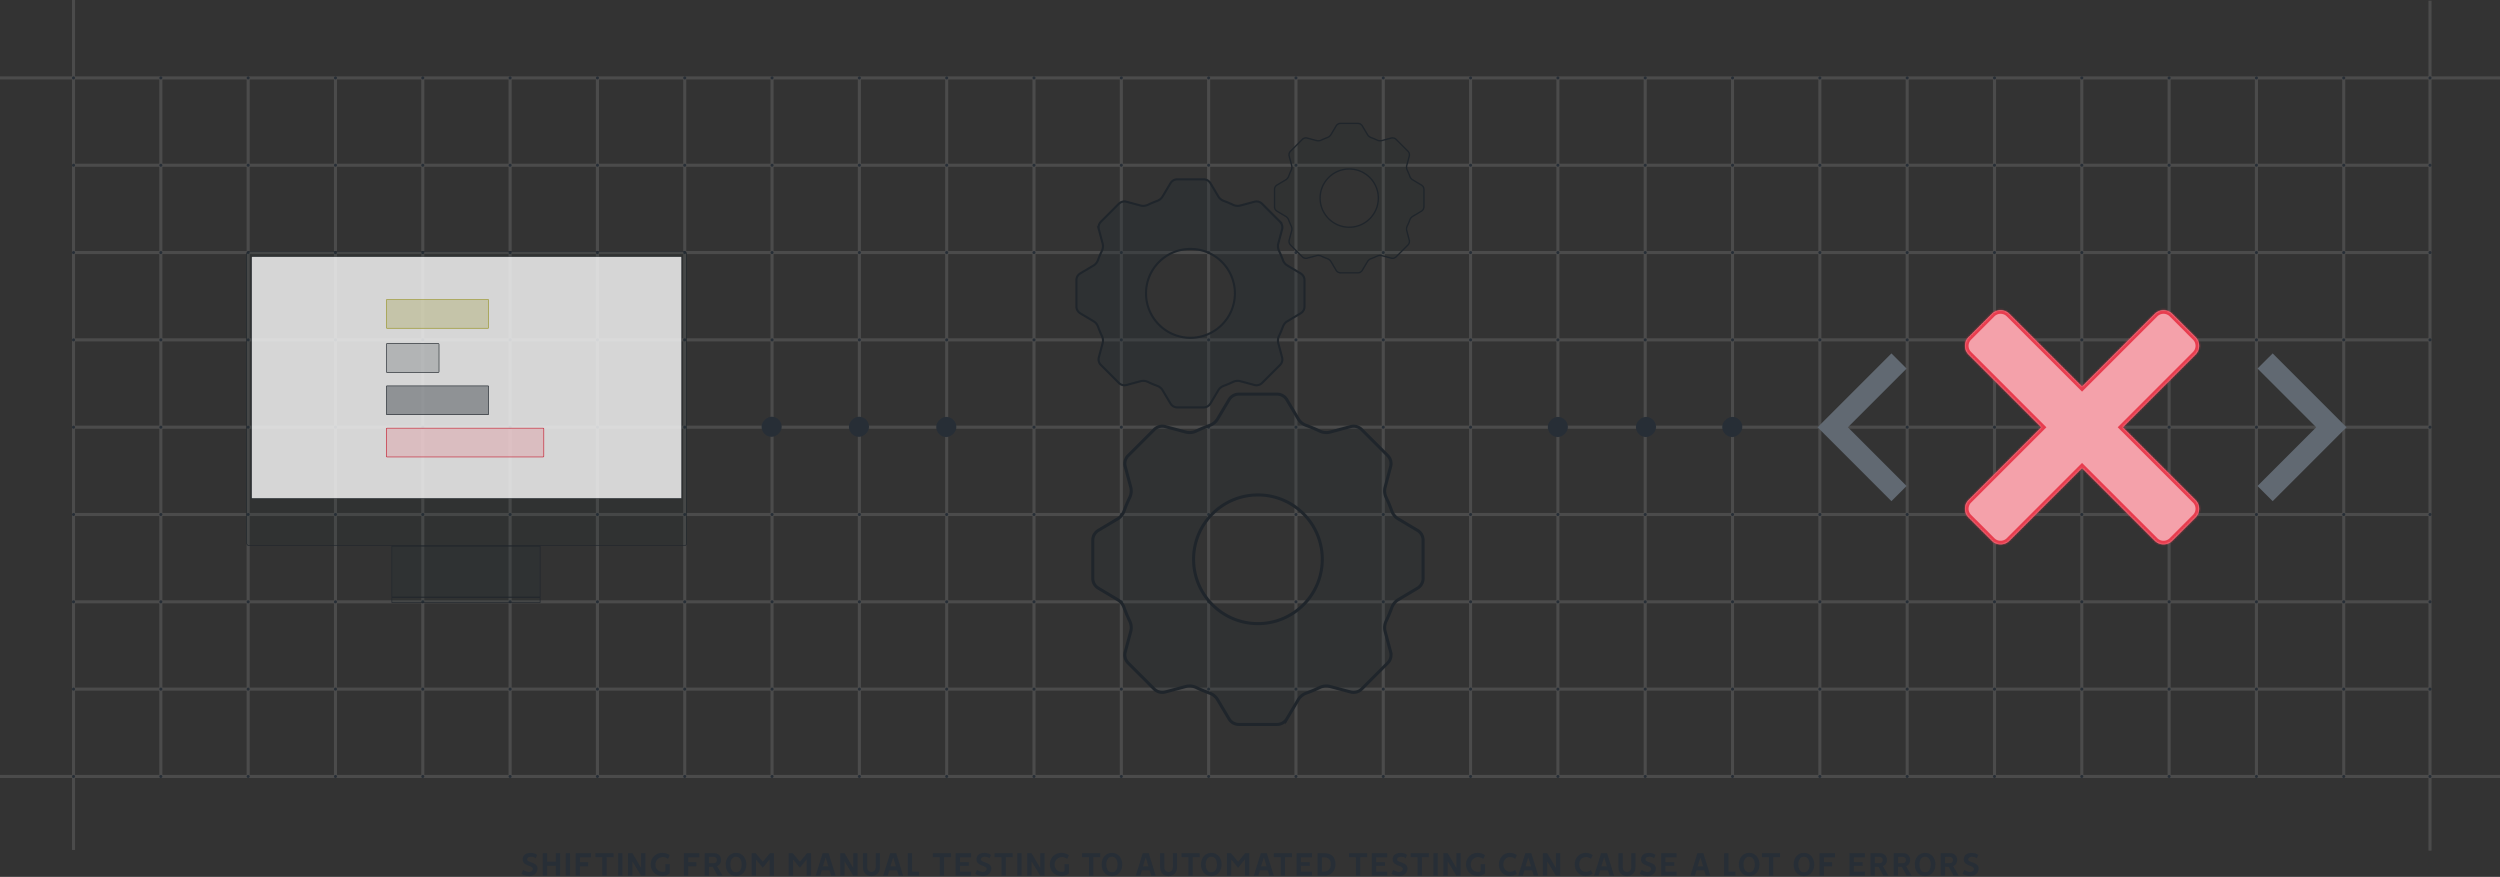 <svg xmlns="http://www.w3.org/2000/svg" width="1360" height="477" fill="none"><rect width="100%" height="100%" fill="#333333" stroke="none"/><path stroke="#969696" stroke-width="1.667" d="M39.167 374.89h1283.33M39.167 232.39h1283.33M39.167 327.391h1283.33m-1283.33-142.5h1283.33M39.167 279.889h1283.33M39.167 137.391h1283.33M39.167 89.89h1283.33M0 422.392h1360M0 42.39h1360M40.001 0v462.389m760-420.832v381.666M420 41.557v381.666m760-381.666v381.666M230.001 41.557v381.666m760-381.666v381.666M610.002 41.557v381.667M135 41.557v381.666M895 41.557v381.666M515.001 41.557v381.667M1275 41.557v381.667M325.002 41.557v381.666M1085 41.557v381.666M705 41.557v381.666M87.5 41.557v381.666M847.501 41.557v381.666M467.499 41.557v381.666M1227.5 41.557v381.667M277.499 41.557v381.666M1037.5 41.557v381.666M657.498 41.557v381.667m-475-381.667v381.666M942.5 41.557v381.666m-380-381.666v381.667M372.501 41.557v381.666M1132.5 41.557v381.666m-380-381.666v381.666M1321.92.381V462.77" opacity=".25"/><rect width="1.667" height="1.667" x="39.167" y="423.225" fill="#272E36" rx=".833" transform="rotate(-90 39.167 423.225)"/><rect width="1.667" height="1.667" x="799.168" y="423.225" fill="#272E36" rx=".833" transform="rotate(-90 799.168 423.225)"/><rect width="1.667" height="1.667" x="419.167" y="423.225" fill="#272E36" rx=".833" transform="rotate(-90 419.167 423.225)"/><rect width="1.667" height="1.667" x="1179.17" y="423.225" fill="#272E36" rx=".833" transform="rotate(-90 1179.17 423.225)"/><rect width="1.667" height="1.667" x="229.167" y="423.225" fill="#272E36" rx=".833" transform="rotate(-90 229.167 423.225)"/><rect width="1.667" height="1.667" x="989.168" y="423.225" fill="#272E36" rx=".833" transform="rotate(-90 989.168 423.225)"/><rect width="1.667" height="1.667" x="609.169" y="423.225" fill="#272E36" rx=".833" transform="rotate(-90 609.169 423.225)"/><rect width="1.667" height="1.667" x="134.166" y="423.225" fill="#272E36" rx=".833" transform="rotate(-90 134.166 423.225)"/><rect width="1.667" height="1.667" x="894.167" y="423.225" fill="#272E36" rx=".833" transform="rotate(-90 894.167 423.225)"/><rect width="1.667" height="1.667" x="514.168" y="423.225" fill="#272E36" rx=".833" transform="rotate(-90 514.168 423.225)"/><rect width="1.667" height="1.667" x="1274.17" y="423.225" fill="#272E36" rx=".833" transform="rotate(-90 1274.17 423.225)"/><rect width="1.667" height="1.667" x="324.169" y="423.225" fill="#272E36" rx=".833" transform="rotate(-90 324.169 423.225)"/><rect width="1.667" height="1.667" x="1084.17" y="423.225" fill="#272E36" rx=".833" transform="rotate(-90 1084.17 423.225)"/><rect width="1.667" height="1.667" x="704.167" y="423.225" fill="#272E36" rx=".833" transform="rotate(-90 704.167 423.225)"/><rect width="1.667" height="1.667" x="86.667" y="423.225" fill="#272E36" rx=".833" transform="rotate(-90 86.667 423.225)"/><rect width="1.667" height="1.667" x="846.667" y="423.225" fill="#272E36" rx=".833" transform="rotate(-90 846.667 423.225)"/><rect width="1.667" height="1.667" x="466.666" y="423.225" fill="#272E36" rx=".833" transform="rotate(-90 466.666 423.225)"/><rect width="1.667" height="1.667" x="1226.67" y="423.225" fill="#272E36" rx=".833" transform="rotate(-90 1226.67 423.225)"/><rect width="1.667" height="1.667" x="276.666" y="423.225" fill="#272E36" rx=".833" transform="rotate(-90 276.666 423.225)"/><rect width="1.667" height="1.667" x="1036.67" y="423.225" fill="#272E36" rx=".833" transform="rotate(-90 1036.67 423.225)"/><rect width="1.667" height="1.667" x="656.665" y="423.225" fill="#272E36" rx=".833" transform="rotate(-90 656.665 423.225)"/><rect width="1.667" height="1.667" x="181.665" y="423.225" fill="#272E36" rx=".833" transform="rotate(-90 181.665 423.225)"/><rect width="1.667" height="1.667" x="941.666" y="423.225" fill="#272E36" rx=".833" transform="rotate(-90 941.666 423.225)"/><rect width="1.667" height="1.667" x="561.667" y="423.225" fill="#272E36" rx=".833" transform="rotate(-90 561.667 423.225)"/><rect width="1.667" height="1.667" x="371.667" y="423.225" fill="#272E36" rx=".833" transform="rotate(-90 371.667 423.225)"/><rect width="1.667" height="1.667" x="1131.67" y="423.225" fill="#272E36" rx=".833" transform="rotate(-90 1131.67 423.225)"/><rect width="1.667" height="1.667" x="751.666" y="423.225" fill="#272E36" rx=".833" transform="rotate(-90 751.666 423.225)"/><rect width="1.667" height="1.667" x="39.167" y="138.224" fill="#272E36" rx=".833" transform="rotate(-90 39.167 138.224)"/><rect width="1.667" height="1.667" x="799.168" y="138.224" fill="#272E36" rx=".833" transform="rotate(-90 799.168 138.224)"/><rect width="1.667" height="1.667" x="419.167" y="138.224" fill="#272E36" rx=".833" transform="rotate(-90 419.167 138.224)"/><rect width="1.667" height="1.667" x="1179.17" y="138.224" fill="#272E36" rx=".833" transform="rotate(-90 1179.17 138.224)"/><rect width="1.667" height="1.667" x="229.167" y="138.224" fill="#272E36" rx=".833" transform="rotate(-90 229.167 138.224)"/><rect width="1.667" height="1.667" x="989.168" y="138.224" fill="#272E36" rx=".833" transform="rotate(-90 989.168 138.224)"/><rect width="1.667" height="1.667" x="609.169" y="138.224" fill="#272E36" rx=".833" transform="rotate(-90 609.169 138.224)"/><rect width="1.667" height="1.667" x="134.166" y="138.224" fill="#272E36" rx=".833" transform="rotate(-90 134.166 138.224)"/><rect width="1.667" height="1.667" x="894.167" y="138.224" fill="#272E36" rx=".833" transform="rotate(-90 894.167 138.224)"/><rect width="1.667" height="1.667" x="514.168" y="138.224" fill="#272E36" rx=".833" transform="rotate(-90 514.168 138.224)"/><rect width="1.667" height="1.667" x="1274.17" y="138.224" fill="#272E36" rx=".833" transform="rotate(-90 1274.17 138.224)"/><rect width="1.667" height="1.667" x="324.169" y="138.224" fill="#272E36" rx=".833" transform="rotate(-90 324.169 138.224)"/><rect width="1.667" height="1.667" x="1084.17" y="138.224" fill="#272E36" rx=".833" transform="rotate(-90 1084.17 138.224)"/><rect width="1.667" height="1.667" x="704.167" y="138.224" fill="#272E36" rx=".833" transform="rotate(-90 704.167 138.224)"/><rect width="1.667" height="1.667" x="86.667" y="138.224" fill="#272E36" rx=".833" transform="rotate(-90 86.667 138.224)"/><rect width="1.667" height="1.667" x="846.667" y="138.224" fill="#272E36" rx=".833" transform="rotate(-90 846.667 138.224)"/><rect width="1.667" height="1.667" x="466.666" y="138.224" fill="#272E36" rx=".833" transform="rotate(-90 466.666 138.224)"/><rect width="1.667" height="1.667" x="1226.67" y="138.224" fill="#272E36" rx=".833" transform="rotate(-90 1226.67 138.224)"/><rect width="1.667" height="1.667" x="276.666" y="138.224" fill="#272E36" rx=".833" transform="rotate(-90 276.666 138.224)"/><rect width="1.667" height="1.667" x="1036.67" y="138.224" fill="#272E36" rx=".833" transform="rotate(-90 1036.67 138.224)"/><rect width="1.667" height="1.667" x="656.665" y="138.224" fill="#272E36" rx=".833" transform="rotate(-90 656.665 138.224)"/><rect width="1.667" height="1.667" x="181.665" y="138.224" fill="#272E36" rx=".833" transform="rotate(-90 181.665 138.224)"/><rect width="1.667" height="1.667" x="941.666" y="138.224" fill="#272E36" rx=".833" transform="rotate(-90 941.666 138.224)"/><rect width="1.667" height="1.667" x="561.667" y="138.224" fill="#272E36" rx=".833" transform="rotate(-90 561.667 138.224)"/><rect width="1.667" height="1.667" x="371.667" y="138.224" fill="#272E36" rx=".833" transform="rotate(-90 371.667 138.224)"/><rect width="1.667" height="1.667" x="1131.67" y="138.224" fill="#272E36" rx=".833" transform="rotate(-90 1131.67 138.224)"/><rect width="1.667" height="1.667" x="751.666" y="138.224" fill="#272E36" rx=".833" transform="rotate(-90 751.666 138.224)"/><rect width="1.667" height="1.667" x="39.167" y="280.722" fill="#272E36" rx=".833" transform="rotate(-90 39.167 280.722)"/><rect width="1.667" height="1.667" x="799.168" y="280.722" fill="#272E36" rx=".833" transform="rotate(-90 799.168 280.722)"/><rect width="1.667" height="1.667" x="419.167" y="280.722" fill="#272E36" rx=".833" transform="rotate(-90 419.167 280.722)"/><rect width="1.667" height="1.667" x="1179.17" y="280.722" fill="#272E36" rx=".833" transform="rotate(-90 1179.17 280.722)"/><rect width="1.667" height="1.667" x="229.167" y="280.722" fill="#272E36" rx=".833" transform="rotate(-90 229.167 280.722)"/><rect width="1.667" height="1.667" x="989.168" y="280.722" fill="#272E36" rx=".833" transform="rotate(-90 989.168 280.722)"/><rect width="1.667" height="1.667" x="609.169" y="280.722" fill="#272E36" rx=".833" transform="rotate(-90 609.169 280.722)"/><rect width="1.667" height="1.667" x="134.166" y="280.722" fill="#272E36" rx=".833" transform="rotate(-90 134.166 280.722)"/><rect width="1.667" height="1.667" x="894.167" y="280.722" fill="#272E36" rx=".833" transform="rotate(-90 894.167 280.722)"/><rect width="1.667" height="1.667" x="514.168" y="280.722" fill="#272E36" rx=".833" transform="rotate(-90 514.168 280.722)"/><rect width="1.667" height="1.667" x="1274.17" y="280.722" fill="#272E36" rx=".833" transform="rotate(-90 1274.17 280.722)"/><rect width="1.667" height="1.667" x="324.169" y="280.722" fill="#272E36" rx=".833" transform="rotate(-90 324.169 280.722)"/><rect width="1.667" height="1.667" x="1084.17" y="280.722" fill="#272E36" rx=".833" transform="rotate(-90 1084.17 280.722)"/><rect width="1.667" height="1.667" x="704.167" y="280.722" fill="#272E36" rx=".833" transform="rotate(-90 704.167 280.722)"/><rect width="1.667" height="1.667" x="86.667" y="280.722" fill="#272E36" rx=".833" transform="rotate(-90 86.667 280.722)"/><rect width="1.667" height="1.667" x="846.667" y="280.722" fill="#272E36" rx=".833" transform="rotate(-90 846.667 280.722)"/><rect width="1.667" height="1.667" x="466.666" y="280.722" fill="#272E36" rx=".833" transform="rotate(-90 466.666 280.722)"/><rect width="1.667" height="1.667" x="1226.67" y="280.722" fill="#272E36" rx=".833" transform="rotate(-90 1226.67 280.722)"/><rect width="1.667" height="1.667" x="276.666" y="280.722" fill="#272E36" rx=".833" transform="rotate(-90 276.666 280.722)"/><rect width="1.667" height="1.667" x="1036.67" y="280.722" fill="#272E36" rx=".833" transform="rotate(-90 1036.67 280.722)"/><rect width="1.667" height="1.667" x="656.665" y="280.722" fill="#272E36" rx=".833" transform="rotate(-90 656.665 280.722)"/><rect width="1.667" height="1.667" x="181.665" y="280.722" fill="#272E36" rx=".833" transform="rotate(-90 181.665 280.722)"/><rect width="1.667" height="1.667" x="941.666" y="280.722" fill="#272E36" rx=".833" transform="rotate(-90 941.666 280.722)"/><rect width="1.667" height="1.667" x="561.667" y="280.722" fill="#272E36" rx=".833" transform="rotate(-90 561.667 280.722)"/><rect width="1.667" height="1.667" x="371.667" y="280.722" fill="#272E36" rx=".833" transform="rotate(-90 371.667 280.722)"/><rect width="1.667" height="1.667" x="1131.67" y="280.722" fill="#272E36" rx=".833" transform="rotate(-90 1131.67 280.722)"/><rect width="1.667" height="1.667" x="751.666" y="280.722" fill="#272E36" rx=".833" transform="rotate(-90 751.666 280.722)"/><rect width="1.667" height="1.667" x="39.167" y="375.723" fill="#272E36" rx=".833" transform="rotate(-90 39.167 375.723)"/><rect width="1.667" height="1.667" x="799.168" y="375.723" fill="#272E36" rx=".833" transform="rotate(-90 799.168 375.723)"/><rect width="1.667" height="1.667" x="419.167" y="375.723" fill="#272E36" rx=".833" transform="rotate(-90 419.167 375.723)"/><rect width="1.667" height="1.667" x="1179.17" y="375.723" fill="#272E36" rx=".833" transform="rotate(-90 1179.17 375.723)"/><rect width="1.667" height="1.667" x="229.167" y="375.723" fill="#272E36" rx=".833" transform="rotate(-90 229.167 375.723)"/><rect width="1.667" height="1.667" x="989.168" y="375.723" fill="#272E36" rx=".833" transform="rotate(-90 989.168 375.723)"/><rect width="1.667" height="1.667" x="609.169" y="375.723" fill="#272E36" rx=".833" transform="rotate(-90 609.169 375.723)"/><rect width="1.667" height="1.667" x="134.166" y="375.723" fill="#272E36" rx=".833" transform="rotate(-90 134.166 375.723)"/><rect width="1.667" height="1.667" x="894.167" y="375.723" fill="#272E36" rx=".833" transform="rotate(-90 894.167 375.723)"/><rect width="1.667" height="1.667" x="514.168" y="375.723" fill="#272E36" rx=".833" transform="rotate(-90 514.168 375.723)"/><rect width="1.667" height="1.667" x="1274.17" y="375.723" fill="#272E36" rx=".833" transform="rotate(-90 1274.17 375.723)"/><rect width="1.667" height="1.667" x="324.169" y="375.723" fill="#272E36" rx=".833" transform="rotate(-90 324.169 375.723)"/><rect width="1.667" height="1.667" x="1084.17" y="375.723" fill="#272E36" rx=".833" transform="rotate(-90 1084.17 375.723)"/><rect width="1.667" height="1.667" x="704.167" y="375.723" fill="#272E36" rx=".833" transform="rotate(-90 704.167 375.723)"/><rect width="1.667" height="1.667" x="86.667" y="375.723" fill="#272E36" rx=".833" transform="rotate(-90 86.667 375.723)"/><rect width="1.667" height="1.667" x="846.667" y="375.723" fill="#272E36" rx=".833" transform="rotate(-90 846.667 375.723)"/><rect width="1.667" height="1.667" x="466.666" y="375.723" fill="#272E36" rx=".833" transform="rotate(-90 466.666 375.723)"/><rect width="1.667" height="1.667" x="1226.67" y="375.723" fill="#272E36" rx=".833" transform="rotate(-90 1226.67 375.723)"/><rect width="1.667" height="1.667" x="276.666" y="375.723" fill="#272E36" rx=".833" transform="rotate(-90 276.666 375.723)"/><rect width="1.667" height="1.667" x="1036.67" y="375.723" fill="#272E36" rx=".833" transform="rotate(-90 1036.67 375.723)"/><rect width="1.667" height="1.667" x="656.665" y="375.723" fill="#272E36" rx=".833" transform="rotate(-90 656.665 375.723)"/><rect width="1.667" height="1.667" x="181.665" y="375.723" fill="#272E36" rx=".833" transform="rotate(-90 181.665 375.723)"/><rect width="1.667" height="1.667" x="941.666" y="375.723" fill="#272E36" rx=".833" transform="rotate(-90 941.666 375.723)"/><rect width="1.667" height="1.667" x="561.667" y="375.723" fill="#272E36" rx=".833" transform="rotate(-90 561.667 375.723)"/><rect width="1.667" height="1.667" x="371.667" y="375.723" fill="#272E36" rx=".833" transform="rotate(-90 371.667 375.723)"/><rect width="1.667" height="1.667" x="1131.67" y="375.723" fill="#272E36" rx=".833" transform="rotate(-90 1131.67 375.723)"/><rect width="1.667" height="1.667" x="751.666" y="375.723" fill="#272E36" rx=".833" transform="rotate(-90 751.666 375.723)"/><rect width="1.667" height="1.667" x="39.167" y="90.723" fill="#272E36" rx=".833" transform="rotate(-90 39.167 90.723)"/><rect width="1.667" height="1.667" x="799.168" y="90.723" fill="#272E36" rx=".833" transform="rotate(-90 799.168 90.723)"/><rect width="1.667" height="1.667" x="419.167" y="90.723" fill="#272E36" rx=".833" transform="rotate(-90 419.167 90.723)"/><rect width="1.667" height="1.667" x="1179.17" y="90.722" fill="#272E36" rx=".833" transform="rotate(-90 1179.17 90.722)"/><rect width="1.667" height="1.667" x="229.167" y="90.723" fill="#272E36" rx=".833" transform="rotate(-90 229.167 90.723)"/><rect width="1.667" height="1.667" x="989.168" y="90.723" fill="#272E36" rx=".833" transform="rotate(-90 989.168 90.723)"/><rect width="1.667" height="1.667" x="609.169" y="90.723" fill="#272E36" rx=".833" transform="rotate(-90 609.169 90.723)"/><rect width="1.667" height="1.667" x="134.166" y="90.723" fill="#272E36" rx=".833" transform="rotate(-90 134.166 90.723)"/><rect width="1.667" height="1.667" x="894.167" y="90.723" fill="#272E36" rx=".833" transform="rotate(-90 894.167 90.723)"/><rect width="1.667" height="1.667" x="514.168" y="90.723" fill="#272E36" rx=".833" transform="rotate(-90 514.168 90.723)"/><rect width="1.667" height="1.667" x="1274.17" y="90.722" fill="#272E36" rx=".833" transform="rotate(-90 1274.17 90.722)"/><rect width="1.667" height="1.667" x="324.169" y="90.723" fill="#272E36" rx=".833" transform="rotate(-90 324.169 90.723)"/><rect width="1.667" height="1.667" x="1084.17" y="90.723" fill="#272E36" rx=".833" transform="rotate(-90 1084.17 90.723)"/><rect width="1.667" height="1.667" x="704.167" y="90.723" fill="#272E36" rx=".833" transform="rotate(-90 704.167 90.723)"/><rect width="1.667" height="1.667" x="86.667" y="90.723" fill="#272E36" rx=".833" transform="rotate(-90 86.667 90.723)"/><rect width="1.667" height="1.667" x="846.667" y="90.723" fill="#272E36" rx=".833" transform="rotate(-90 846.667 90.723)"/><rect width="1.667" height="1.667" x="466.666" y="90.723" fill="#272E36" rx=".833" transform="rotate(-90 466.666 90.723)"/><rect width="1.667" height="1.667" x="1226.67" y="90.722" fill="#272E36" rx=".833" transform="rotate(-90 1226.67 90.722)"/><rect width="1.667" height="1.667" x="276.666" y="90.723" fill="#272E36" rx=".833" transform="rotate(-90 276.666 90.723)"/><rect width="1.667" height="1.667" x="1036.67" y="90.723" fill="#272E36" rx=".833" transform="rotate(-90 1036.67 90.723)"/><rect width="1.667" height="1.667" x="656.665" y="90.723" fill="#272E36" rx=".833" transform="rotate(-90 656.665 90.723)"/><rect width="1.667" height="1.667" x="181.665" y="90.723" fill="#272E36" rx=".833" transform="rotate(-90 181.665 90.723)"/><rect width="1.667" height="1.667" x="941.666" y="90.723" fill="#272E36" rx=".833" transform="rotate(-90 941.666 90.723)"/><rect width="1.667" height="1.667" x="561.667" y="90.723" fill="#272E36" rx=".833" transform="rotate(-90 561.667 90.723)"/><rect width="1.667" height="1.667" x="371.667" y="90.723" fill="#272E36" rx=".833" transform="rotate(-90 371.667 90.723)"/><rect width="1.667" height="1.667" x="1131.67" y="90.722" fill="#272E36" rx=".833" transform="rotate(-90 1131.67 90.722)"/><rect width="1.667" height="1.667" x="751.666" y="90.723" fill="#272E36" rx=".833" transform="rotate(-90 751.666 90.723)"/><rect width="1.667" height="1.667" x="39.167" y="233.223" fill="#272E36" rx=".833" transform="rotate(-90 39.167 233.223)"/><rect width="1.667" height="1.667" x="799.168" y="233.223" fill="#272E36" rx=".833" transform="rotate(-90 799.168 233.223)"/><rect width="1.667" height="1.667" x="419.167" y="233.223" fill="#272E36" rx=".833" transform="rotate(-90 419.167 233.223)"/><rect width="1.667" height="1.667" x="1179.17" y="233.223" fill="#272E36" rx=".833" transform="rotate(-90 1179.17 233.223)"/><rect width="1.667" height="1.667" x="229.167" y="233.223" fill="#272E36" rx=".833" transform="rotate(-90 229.167 233.223)"/><rect width="1.667" height="1.667" x="989.168" y="233.223" fill="#272E36" rx=".833" transform="rotate(-90 989.168 233.223)"/><rect width="1.667" height="1.667" x="609.169" y="233.223" fill="#272E36" rx=".833" transform="rotate(-90 609.169 233.223)"/><rect width="1.667" height="1.667" x="134.166" y="233.223" fill="#272E36" rx=".833" transform="rotate(-90 134.166 233.223)"/><rect width="1.667" height="1.667" x="894.167" y="233.223" fill="#272E36" rx=".833" transform="rotate(-90 894.167 233.223)"/><rect width="1.667" height="1.667" x="514.168" y="233.223" fill="#272E36" rx=".833" transform="rotate(-90 514.168 233.223)"/><rect width="1.667" height="1.667" x="1274.17" y="233.223" fill="#272E36" rx=".833" transform="rotate(-90 1274.17 233.223)"/><rect width="1.667" height="1.667" x="324.169" y="233.223" fill="#272E36" rx=".833" transform="rotate(-90 324.169 233.223)"/><rect width="1.667" height="1.667" x="1084.17" y="233.223" fill="#272E36" rx=".833" transform="rotate(-90 1084.17 233.223)"/><rect width="1.667" height="1.667" x="704.167" y="233.223" fill="#272E36" rx=".833" transform="rotate(-90 704.167 233.223)"/><rect width="1.667" height="1.667" x="86.667" y="233.223" fill="#272E36" rx=".833" transform="rotate(-90 86.667 233.223)"/><rect width="1.667" height="1.667" x="846.667" y="233.223" fill="#272E36" rx=".833" transform="rotate(-90 846.667 233.223)"/><rect width="1.667" height="1.667" x="466.666" y="233.223" fill="#272E36" rx=".833" transform="rotate(-90 466.666 233.223)"/><rect width="1.667" height="1.667" x="1226.67" y="233.223" fill="#272E36" rx=".833" transform="rotate(-90 1226.67 233.223)"/><rect width="1.667" height="1.667" x="276.666" y="233.223" fill="#272E36" rx=".833" transform="rotate(-90 276.666 233.223)"/><rect width="1.667" height="1.667" x="1036.67" y="233.223" fill="#272E36" rx=".833" transform="rotate(-90 1036.67 233.223)"/><rect width="1.667" height="1.667" x="656.665" y="233.223" fill="#272E36" rx=".833" transform="rotate(-90 656.665 233.223)"/><rect width="1.667" height="1.667" x="181.665" y="233.223" fill="#272E36" rx=".833" transform="rotate(-90 181.665 233.223)"/><rect width="1.667" height="1.667" x="941.666" y="233.223" fill="#272E36" rx=".833" transform="rotate(-90 941.666 233.223)"/><rect width="1.667" height="1.667" x="561.667" y="233.223" fill="#272E36" rx=".833" transform="rotate(-90 561.667 233.223)"/><rect width="1.667" height="1.667" x="371.667" y="233.223" fill="#272E36" rx=".833" transform="rotate(-90 371.667 233.223)"/><rect width="1.667" height="1.667" x="1131.67" y="233.223" fill="#272E36" rx=".833" transform="rotate(-90 1131.67 233.223)"/><rect width="1.667" height="1.667" x="751.666" y="233.223" fill="#272E36" rx=".833" transform="rotate(-90 751.666 233.223)"/><rect width="1.667" height="1.667" x="39.167" y="328.224" fill="#272E36" rx=".833" transform="rotate(-90 39.167 328.224)"/><rect width="1.667" height="1.667" x="799.168" y="328.224" fill="#272E36" rx=".833" transform="rotate(-90 799.168 328.224)"/><rect width="1.667" height="1.667" x="419.167" y="328.224" fill="#272E36" rx=".833" transform="rotate(-90 419.167 328.224)"/><rect width="1.667" height="1.667" x="1179.17" y="328.224" fill="#272E36" rx=".833" transform="rotate(-90 1179.17 328.224)"/><rect width="1.667" height="1.667" x="229.167" y="328.224" fill="#272E36" rx=".833" transform="rotate(-90 229.167 328.224)"/><rect width="1.667" height="1.667" x="989.168" y="328.224" fill="#272E36" rx=".833" transform="rotate(-90 989.168 328.224)"/><rect width="1.667" height="1.667" x="609.169" y="328.224" fill="#272E36" rx=".833" transform="rotate(-90 609.169 328.224)"/><rect width="1.667" height="1.667" x="134.166" y="328.224" fill="#272E36" rx=".833" transform="rotate(-90 134.166 328.224)"/><rect width="1.667" height="1.667" x="894.167" y="328.224" fill="#272E36" rx=".833" transform="rotate(-90 894.167 328.224)"/><rect width="1.667" height="1.667" x="514.168" y="328.224" fill="#272E36" rx=".833" transform="rotate(-90 514.168 328.224)"/><rect width="1.667" height="1.667" x="1274.17" y="328.224" fill="#272E36" rx=".833" transform="rotate(-90 1274.17 328.224)"/><rect width="1.667" height="1.667" x="324.169" y="328.224" fill="#272E36" rx=".833" transform="rotate(-90 324.169 328.224)"/><rect width="1.667" height="1.667" x="1084.17" y="328.224" fill="#272E36" rx=".833" transform="rotate(-90 1084.17 328.224)"/><rect width="1.667" height="1.667" x="704.167" y="328.224" fill="#272E36" rx=".833" transform="rotate(-90 704.167 328.224)"/><rect width="1.667" height="1.667" x="86.667" y="328.224" fill="#272E36" rx=".833" transform="rotate(-90 86.667 328.224)"/><rect width="1.667" height="1.667" x="846.667" y="328.224" fill="#272E36" rx=".833" transform="rotate(-90 846.667 328.224)"/><rect width="1.667" height="1.667" x="466.666" y="328.224" fill="#272E36" rx=".833" transform="rotate(-90 466.666 328.224)"/><rect width="1.667" height="1.667" x="1226.67" y="328.224" fill="#272E36" rx=".833" transform="rotate(-90 1226.67 328.224)"/><rect width="1.667" height="1.667" x="276.666" y="328.224" fill="#272E36" rx=".833" transform="rotate(-90 276.666 328.224)"/><rect width="1.667" height="1.667" x="1036.67" y="328.224" fill="#272E36" rx=".833" transform="rotate(-90 1036.67 328.224)"/><rect width="1.667" height="1.667" x="656.665" y="328.224" fill="#272E36" rx=".833" transform="rotate(-90 656.665 328.224)"/><rect width="1.667" height="1.667" x="181.665" y="328.224" fill="#272E36" rx=".833" transform="rotate(-90 181.665 328.224)"/><rect width="1.667" height="1.667" x="941.666" y="328.224" fill="#272E36" rx=".833" transform="rotate(-90 941.666 328.224)"/><rect width="1.667" height="1.667" x="561.667" y="328.224" fill="#272E36" rx=".833" transform="rotate(-90 561.667 328.224)"/><rect width="1.667" height="1.667" x="371.667" y="328.224" fill="#272E36" rx=".833" transform="rotate(-90 371.667 328.224)"/><rect width="1.667" height="1.667" x="1131.67" y="328.224" fill="#272E36" rx=".833" transform="rotate(-90 1131.67 328.224)"/><rect width="1.667" height="1.667" x="751.666" y="328.224" fill="#272E36" rx=".833" transform="rotate(-90 751.666 328.224)"/><rect width="1.667" height="1.667" x="39.167" y="43.223" fill="#272E36" rx=".833" transform="rotate(-90 39.167 43.223)"/><rect width="1.667" height="1.667" x="799.168" y="43.223" fill="#272E36" rx=".833" transform="rotate(-90 799.168 43.223)"/><rect width="1.667" height="1.667" x="419.167" y="43.223" fill="#272E36" rx=".833" transform="rotate(-90 419.167 43.223)"/><rect width="1.667" height="1.667" x="1179.17" y="43.223" fill="#272E36" rx=".833" transform="rotate(-90 1179.17 43.223)"/><rect width="1.667" height="1.667" x="229.167" y="43.223" fill="#272E36" rx=".833" transform="rotate(-90 229.167 43.223)"/><rect width="1.667" height="1.667" x="989.168" y="43.223" fill="#272E36" rx=".833" transform="rotate(-90 989.168 43.223)"/><rect width="1.667" height="1.667" x="609.169" y="43.223" fill="#272E36" rx=".833" transform="rotate(-90 609.169 43.223)"/><rect width="1.667" height="1.667" x="134.166" y="43.223" fill="#272E36" rx=".833" transform="rotate(-90 134.166 43.223)"/><rect width="1.667" height="1.667" x="894.167" y="43.223" fill="#272E36" rx=".833" transform="rotate(-90 894.167 43.223)"/><rect width="1.667" height="1.667" x="514.168" y="43.223" fill="#272E36" rx=".833" transform="rotate(-90 514.168 43.223)"/><rect width="1.667" height="1.667" x="1274.17" y="43.223" fill="#272E36" rx=".833" transform="rotate(-90 1274.17 43.223)"/><rect width="1.667" height="1.667" x="324.169" y="43.223" fill="#272E36" rx=".833" transform="rotate(-90 324.169 43.223)"/><rect width="1.667" height="1.667" x="1084.17" y="43.223" fill="#272E36" rx=".833" transform="rotate(-90 1084.17 43.223)"/><rect width="1.667" height="1.667" x="704.167" y="43.223" fill="#272E36" rx=".833" transform="rotate(-90 704.167 43.223)"/><rect width="1.667" height="1.667" x="86.667" y="43.223" fill="#272E36" rx=".833" transform="rotate(-90 86.667 43.223)"/><rect width="1.667" height="1.667" x="846.667" y="43.223" fill="#272E36" rx=".833" transform="rotate(-90 846.667 43.223)"/><rect width="1.667" height="1.667" x="466.666" y="43.223" fill="#272E36" rx=".833" transform="rotate(-90 466.666 43.223)"/><rect width="1.667" height="1.667" x="1226.67" y="43.223" fill="#272E36" rx=".833" transform="rotate(-90 1226.67 43.223)"/><rect width="1.667" height="1.667" x="276.666" y="43.223" fill="#272E36" rx=".833" transform="rotate(-90 276.666 43.223)"/><rect width="1.667" height="1.667" x="1036.67" y="43.223" fill="#272E36" rx=".833" transform="rotate(-90 1036.67 43.223)"/><rect width="1.667" height="1.667" x="656.665" y="43.223" fill="#272E36" rx=".833" transform="rotate(-90 656.665 43.223)"/><rect width="1.667" height="1.667" x="181.665" y="43.223" fill="#272E36" rx=".833" transform="rotate(-90 181.665 43.223)"/><rect width="1.667" height="1.667" x="941.666" y="43.223" fill="#272E36" rx=".833" transform="rotate(-90 941.666 43.223)"/><rect width="1.667" height="1.667" x="561.667" y="43.223" fill="#272E36" rx=".833" transform="rotate(-90 561.667 43.223)"/><rect width="1.667" height="1.667" x="371.667" y="43.223" fill="#272E36" rx=".833" transform="rotate(-90 371.667 43.223)"/><rect width="1.667" height="1.667" x="1131.67" y="43.223" fill="#272E36" rx=".833" transform="rotate(-90 1131.67 43.223)"/><rect width="1.667" height="1.667" x="751.666" y="43.223" fill="#272E36" rx=".833" transform="rotate(-90 751.666 43.223)"/><rect width="1.667" height="1.667" x="39.167" y="185.724" fill="#272E36" rx=".833" transform="rotate(-90 39.167 185.724)"/><rect width="1.667" height="1.667" x="799.168" y="185.724" fill="#272E36" rx=".833" transform="rotate(-90 799.168 185.724)"/><rect width="1.667" height="1.667" x="419.167" y="185.724" fill="#272E36" rx=".833" transform="rotate(-90 419.167 185.724)"/><rect width="1.667" height="1.667" x="1179.17" y="185.724" fill="#272E36" rx=".833" transform="rotate(-90 1179.17 185.724)"/><rect width="1.667" height="1.667" x="229.167" y="185.724" fill="#272E36" rx=".833" transform="rotate(-90 229.167 185.724)"/><rect width="1.667" height="1.667" x="989.168" y="185.724" fill="#272E36" rx=".833" transform="rotate(-90 989.168 185.724)"/><rect width="1.667" height="1.667" x="609.169" y="185.724" fill="#272E36" rx=".833" transform="rotate(-90 609.169 185.724)"/><rect width="1.667" height="1.667" x="134.166" y="185.724" fill="#272E36" rx=".833" transform="rotate(-90 134.166 185.724)"/><rect width="1.667" height="1.667" x="894.167" y="185.724" fill="#272E36" rx=".833" transform="rotate(-90 894.167 185.724)"/><rect width="1.667" height="1.667" x="514.168" y="185.724" fill="#272E36" rx=".833" transform="rotate(-90 514.168 185.724)"/><rect width="1.667" height="1.667" x="1274.17" y="185.724" fill="#272E36" rx=".833" transform="rotate(-90 1274.17 185.724)"/><rect width="1.667" height="1.667" x="1321.09" y="423.224" fill="#272E36" rx=".833" transform="rotate(-90 1321.09 423.224)"/><rect width="1.667" height="1.667" x="1321.09" y="138.224" fill="#272E36" rx=".833" transform="rotate(-90 1321.09 138.224)"/><rect width="1.667" height="1.667" x="1321.09" y="280.721" fill="#272E36" rx=".833" transform="rotate(-90 1321.09 280.721)"/><rect width="1.667" height="1.667" x="1321.09" y="375.723" fill="#272E36" rx=".833" transform="rotate(-90 1321.09 375.723)"/><rect width="1.667" height="1.667" x="1321.09" y="90.724" fill="#272E36" rx=".833" transform="rotate(-90 1321.09 90.724)"/><rect width="1.667" height="1.667" x="1321.09" y="233.223" fill="#272E36" rx=".833" transform="rotate(-90 1321.09 233.223)"/><rect width="1.667" height="1.667" x="1321.09" y="328.225" fill="#272E36" rx=".833" transform="rotate(-90 1321.09 328.225)"/><rect width="1.667" height="1.667" x="1321.09" y="43.222" fill="#272E36" rx=".833" transform="rotate(-90 1321.09 43.222)"/><rect width="1.667" height="1.667" x="1321.09" y="185.722" fill="#272E36" rx=".833" transform="rotate(-90 1321.09 185.722)"/><rect width="1.667" height="1.667" x="324.169" y="185.724" fill="#272E36" rx=".833" transform="rotate(-90 324.169 185.724)"/><rect width="1.667" height="1.667" x="1084.17" y="185.724" fill="#272E36" rx=".833" transform="rotate(-90 1084.17 185.724)"/><rect width="1.667" height="1.667" x="704.167" y="185.724" fill="#272E36" rx=".833" transform="rotate(-90 704.167 185.724)"/><rect width="1.667" height="1.667" x="86.667" y="185.724" fill="#272E36" rx=".833" transform="rotate(-90 86.667 185.724)"/><rect width="1.667" height="1.667" x="846.667" y="185.724" fill="#272E36" rx=".833" transform="rotate(-90 846.667 185.724)"/><rect width="1.667" height="1.667" x="466.666" y="185.724" fill="#272E36" rx=".833" transform="rotate(-90 466.666 185.724)"/><rect width="1.667" height="1.667" x="1226.67" y="185.724" fill="#272E36" rx=".833" transform="rotate(-90 1226.67 185.724)"/><rect width="1.667" height="1.667" x="276.666" y="185.724" fill="#272E36" rx=".833" transform="rotate(-90 276.666 185.724)"/><rect width="1.667" height="1.667" x="1036.67" y="185.724" fill="#272E36" rx=".833" transform="rotate(-90 1036.67 185.724)"/><rect width="1.667" height="1.667" x="656.665" y="185.724" fill="#272E36" rx=".833" transform="rotate(-90 656.665 185.724)"/><rect width="1.667" height="1.667" x="181.665" y="185.724" fill="#272E36" rx=".833" transform="rotate(-90 181.665 185.724)"/><rect width="1.667" height="1.667" x="941.666" y="185.724" fill="#272E36" rx=".833" transform="rotate(-90 941.666 185.724)"/><rect width="1.667" height="1.667" x="561.667" y="185.724" fill="#272E36" rx=".833" transform="rotate(-90 561.667 185.724)"/><rect width="1.667" height="1.667" x="371.667" y="185.724" fill="#272E36" rx=".833" transform="rotate(-90 371.667 185.724)"/><rect width="1.667" height="1.667" x="1131.67" y="185.724" fill="#272E36" rx=".833" transform="rotate(-90 1131.67 185.724)"/><rect width="1.667" height="1.667" x="751.666" y="185.724" fill="#272E36" rx=".833" transform="rotate(-90 751.666 185.724)"/><path fill="#272F35" fill-opacity=".35" stroke="#1F252B" stroke-width="1.151" d="M697.894 141.442c.443 1.228 1.278 2.297 2.417 2.976l7.245 4.318a4.292 4.292 0 0 1 2.096 3.688v14.335a4.294 4.294 0 0 1-2.096 3.689l-7.245 4.317c-1.139.68-1.974 1.748-2.417 2.976a53.161 53.161 0 0 1-2.102 5.005c-.587 1.218-.757 2.614-.401 3.94l2.069 7.721a4.294 4.294 0 0 1-1.112 4.148l-9.772 9.773a4.296 4.296 0 0 1-4.148 1.111l-7.722-2.069c-1.326-.355-2.722-.186-3.94.401a53.229 53.229 0 0 1-5.003 2.101c-1.228.443-2.297 1.278-2.976 2.417l-4.317 7.245a4.294 4.294 0 0 1-3.689 2.096h-14.335a4.292 4.292 0 0 1-3.688-2.096l-4.318-7.245c-.679-1.139-1.748-1.974-2.976-2.417a53.161 53.161 0 0 1-5.005-2.102c-1.218-.587-2.614-.756-3.94-.401l-7.721 2.069a4.294 4.294 0 0 1-4.148-1.112l-9.772-9.772a4.294 4.294 0 0 1-1.112-4.148l2.069-7.722c.356-1.326.186-2.722-.401-3.94a53.383 53.383 0 0 1-2.101-5.003c-.443-1.228-1.278-2.296-2.417-2.976l-7.245-4.317a4.294 4.294 0 0 1-2.096-3.689v-14.335c0-1.513.796-2.914 2.096-3.688l7.245-4.318c1.139-.679 1.974-1.748 2.417-2.976.618-1.71 1.32-3.38 2.102-5.004.587-1.218.757-2.614.401-3.941l-2.069-7.72a4.292 4.292 0 0 1 1.112-4.147l9.773-9.773a4.292 4.292 0 0 1 4.147-1.112l7.72 2.069c1.327.355 2.723.186 3.941-.401a53.254 53.254 0 0 1 5.004-2.102c1.228-.443 2.297-1.278 2.976-2.417l4.318-7.245a4.292 4.292 0 0 1 3.688-2.096h14.335c1.513 0 2.914.797 3.689 2.096l4.317 7.245c.679 1.139 1.748 1.974 2.976 2.417 1.711.618 3.38 1.32 5.005 2.102 1.218.587 2.614.757 3.94.401l7.72-2.068a4.292 4.292 0 0 1 4.148 1.111l9.772 9.773a4.292 4.292 0 0 1 1.112 4.147l-2.069 7.72c-.355 1.327-.185 2.723.401 3.941a53.254 53.254 0 0 1 2.102 5.004Zm-74.449 18.15c0 13.348 10.821 24.168 24.169 24.168s24.168-10.82 24.168-24.168c0-13.348-10.82-24.169-24.168-24.169-13.348 0-24.169 10.821-24.169 24.169Z"/><path fill="#272F35" fill-opacity=".2" stroke="#1F252B" stroke-width="1.667" d="M757.138 277.964c.642 1.779 1.851 3.327 3.501 4.31l10.493 6.253a6.22 6.22 0 0 1 3.035 5.342v20.762a6.22 6.22 0 0 1-3.035 5.342l-10.493 6.253c-1.65.983-2.859 2.531-3.501 4.31a76.962 76.962 0 0 1-3.044 7.248c-.85 1.764-1.096 3.786-.581 5.707l2.996 11.182a6.217 6.217 0 0 1-1.609 6.006l-14.154 14.154a6.22 6.22 0 0 1-6.007 1.61l-11.183-2.997c-1.921-.515-3.942-.269-5.706.581a77.03 77.03 0 0 1-7.246 3.043c-1.779.642-3.326 1.851-4.31 3.501l-6.253 10.493a6.218 6.218 0 0 1-5.342 3.034h-20.761a6.217 6.217 0 0 1-5.342-3.034l-6.254-10.493c-.983-1.65-2.531-2.859-4.31-3.501a77.08 77.08 0 0 1-7.248-3.045c-1.764-.849-3.785-1.095-5.706-.58l-11.182 2.996a6.22 6.22 0 0 1-6.007-1.61l-14.154-14.153a6.219 6.219 0 0 1-1.609-6.007l2.996-11.183c.515-1.921.269-3.943-.58-5.707a76.9 76.9 0 0 1-3.043-7.245c-.642-1.779-1.851-3.327-3.501-4.31l-10.493-6.253a6.22 6.22 0 0 1-3.035-5.342v-20.762a6.22 6.22 0 0 1 3.035-5.342l10.493-6.253c1.65-.983 2.858-2.531 3.501-4.31a76.68 76.68 0 0 1 3.044-7.247c.849-1.764 1.095-3.786.58-5.707l-2.996-11.181a6.22 6.22 0 0 1 1.61-6.007l14.154-14.154a6.22 6.22 0 0 1 6.006-1.609l11.181 2.996c1.921.515 3.943.269 5.707-.581a77.321 77.321 0 0 1 7.247-3.044c1.779-.642 3.327-1.851 4.31-3.501l6.254-10.492a6.218 6.218 0 0 1 5.342-3.035h20.761a6.22 6.22 0 0 1 5.342 3.035l6.253 10.492c.984 1.65 2.531 2.859 4.31 3.501a77.34 77.34 0 0 1 7.248 3.044c1.764.85 3.786 1.096 5.706.581l11.181-2.996a6.22 6.22 0 0 1 6.007 1.61l14.154 14.153a6.219 6.219 0 0 1 1.609 6.007l-2.996 11.181c-.514 1.921-.268 3.943.581 5.707a76.68 76.68 0 0 1 3.044 7.247ZM649.315 304.25c0 19.332 15.672 35.003 35.003 35.003 19.332 0 35.003-15.671 35.003-35.003s-15.671-35.003-35.003-35.003c-19.331 0-35.003 15.671-35.003 35.003Z"/><path fill="#272F35" fill-opacity=".15" stroke="#1F252B" stroke-width=".754" d="M766.919 95.882a3.735 3.735 0 0 0 1.584 1.95l4.747 2.828a2.816 2.816 0 0 1 1.373 2.417v9.392c0 .991-.522 1.909-1.373 2.416l-4.747 2.829a3.735 3.735 0 0 0-1.584 1.95 34.42 34.42 0 0 1-1.377 3.279 3.729 3.729 0 0 0-.262 2.581l1.355 5.059a2.812 2.812 0 0 1-.728 2.717l-6.403 6.403a2.812 2.812 0 0 1-2.717.728l-5.059-1.355a3.732 3.732 0 0 0-2.582.262 34.755 34.755 0 0 1-3.277 1.377 3.726 3.726 0 0 0-1.95 1.584l-2.829 4.746a2.814 2.814 0 0 1-2.417 1.373h-9.392a2.81 2.81 0 0 1-2.416-1.373l-2.829-4.746a3.726 3.726 0 0 0-1.95-1.584 34.945 34.945 0 0 1-3.279-1.377 3.73 3.73 0 0 0-2.581-.263l-5.059 1.356a2.812 2.812 0 0 1-2.717-.729l-6.403-6.402a2.814 2.814 0 0 1-.728-2.718l1.355-5.059a3.729 3.729 0 0 0-.262-2.581 35.039 35.039 0 0 1-1.377-3.278 3.726 3.726 0 0 0-1.584-1.95l-4.746-2.829a2.81 2.81 0 0 1-1.373-2.416v-9.392c0-.991.521-1.909 1.373-2.417l4.746-2.829a3.726 3.726 0 0 0 1.584-1.95c.405-1.12.865-2.214 1.377-3.278a3.73 3.73 0 0 0 .263-2.582l-1.355-5.058a2.81 2.81 0 0 1 .728-2.717l6.403-6.403a2.812 2.812 0 0 1 2.717-.728l5.058 1.355a3.729 3.729 0 0 0 2.581-.263 34.93 34.93 0 0 1 3.279-1.376 3.73 3.73 0 0 0 1.95-1.584l2.829-4.747a2.812 2.812 0 0 1 2.416-1.373h9.392c.991 0 1.909.522 2.417 1.373l2.829 4.747a3.73 3.73 0 0 0 1.95 1.584c1.12.404 2.214.864 3.278 1.376a3.731 3.731 0 0 0 2.582.263l5.058-1.355a2.813 2.813 0 0 1 2.717.728l6.403 6.403c.711.71.988 1.746.728 2.717l-1.355 5.058a3.725 3.725 0 0 0 .263 2.582 34.733 34.733 0 0 1 1.376 3.279Zm-48.776 11.891c0 8.745 7.089 15.834 15.834 15.834 8.746 0 15.835-7.089 15.835-15.834 0-8.746-7.089-15.835-15.835-15.835-8.745 0-15.834 7.09-15.834 15.835Z"/><rect width="10.944" height="10.944" x="842" y="237.75" fill="#272E36" rx="5.472" transform="rotate(-90 842 237.75)"/><rect width="10.944" height="10.944" x="889.944" y="237.75" fill="#272E36" rx="5.472" transform="rotate(-90 889.944 237.75)"/><rect width="10.944" height="10.944" x="936.888" y="237.75" fill="#272E36" rx="5.472" transform="rotate(-90 936.888 237.75)"/><path stroke="#616972" stroke-linecap="square" stroke-width="11.663" d="M1028.94 200.5 997 232.442l31.94 31.943"/><mask id="a" fill="#fff"><path fill-rule="evenodd" d="M1181.7 294.167a6.716 6.716 0 0 1-9.5 0l-39.57-39.566-39.56 39.566c-2.63 2.624-6.88 2.624-9.5 0l-12.66-12.657a6.726 6.726 0 0 1 0-9.502l39.57-39.566-39.57-39.566a6.725 6.725 0 0 1 0-9.501l12.66-12.657c2.62-2.624 6.87-2.624 9.5 0l39.56 39.566 39.57-39.566a6.716 6.716 0 0 1 9.5 0l12.66 12.657a6.725 6.725 0 0 1 0 9.501l-39.57 39.566 39.57 39.566a6.726 6.726 0 0 1 0 9.502l-12.66 12.657Z" clip-rule="evenodd"/></mask><path fill="#F4A1AA" fill-rule="evenodd" d="M1181.7 294.167a6.716 6.716 0 0 1-9.5 0l-39.57-39.566-39.56 39.566c-2.63 2.624-6.88 2.624-9.5 0l-12.66-12.657a6.726 6.726 0 0 1 0-9.502l39.57-39.566-39.57-39.566a6.725 6.725 0 0 1 0-9.501l12.66-12.657c2.62-2.624 6.87-2.624 9.5 0l39.56 39.566 39.57-39.566a6.716 6.716 0 0 1 9.5 0l12.66 12.657a6.725 6.725 0 0 1 0 9.501l-39.57 39.566 39.57 39.566a6.726 6.726 0 0 1 0 9.502l-12.66 12.657Z" clip-rule="evenodd"/><path fill="#E83C4E" d="m1172.2 294.167-1.38 1.385 1.38-1.385Zm-39.57-39.566 1.39-1.385-1.39-1.385-1.38 1.385 1.38 1.385Zm-39.56 39.566 1.38 1.385-1.38-1.385Zm-9.5 0 1.38-1.385-1.38 1.385Zm-12.66-12.657 1.39-1.385-1.39 1.385Zm0-9.502-1.38-1.384 1.38 1.384Zm39.57-39.566 1.38 1.385 1.39-1.385-1.39-1.384-1.38 1.384Zm-39.57-39.566-1.38 1.385 1.38-1.385Zm0-9.501 1.39 1.385-1.39-1.385Zm12.66-12.657-1.39-1.385 1.39 1.385Zm9.5 0-1.39 1.385 1.39-1.385Zm39.56 39.566-1.38 1.385 1.38 1.385 1.39-1.385-1.39-1.385Zm39.57-39.566-1.38-1.385 1.38 1.385Zm9.5 0-1.38 1.385 1.38-1.385Zm12.66 12.657-1.39 1.385 1.39-1.385Zm0 9.501 1.38 1.385-1.38-1.385Zm-39.57 39.566-1.38-1.384-1.39 1.384 1.39 1.385 1.38-1.385Zm39.57 39.566-1.39 1.385 1.39-1.385Zm-23.54 23.544c3.38 3.389 8.88 3.389 12.27 0l-2.77-2.77c-1.86 1.859-4.88 1.859-6.73 0l-2.77 2.77Zm-39.57-39.566 39.57 39.566 2.77-2.77-39.57-39.566-2.77 2.77Zm0-2.77-39.57 39.566 2.77 2.77 39.57-39.566-2.77-2.77Zm-39.57 39.566a4.758 4.758 0 0 1-6.73 0l-2.77 2.77a8.675 8.675 0 0 0 12.27 0l-2.77-2.77Zm-6.73 0-12.65-12.657-2.77 2.77 12.65 12.657 2.77-2.77Zm-12.65-12.657a4.758 4.758 0 0 1 0-6.732l-2.77-2.769a8.674 8.674 0 0 0 0 12.271l2.77-2.77Zm0-6.732 39.56-39.566-2.77-2.769-39.56 39.566 2.77 2.769Zm-2.77-79.132 39.56 39.566 2.77-2.769-39.56-39.567-2.77 2.77Zm0-12.271a8.674 8.674 0 0 0 0 12.271l2.77-2.77a4.757 4.757 0 0 1 0-6.731l-2.77-2.77Zm12.65-12.657-12.65 12.657 2.77 2.77 12.65-12.657-2.77-2.77Zm12.27 0a8.675 8.675 0 0 0-12.27 0l2.77 2.77a4.758 4.758 0 0 1 6.73 0l2.77-2.77Zm39.57 39.566-39.57-39.566-2.77 2.77 39.57 39.566 2.77-2.77Zm0 2.77 39.57-39.566-2.77-2.77-39.57 39.566 2.77 2.77Zm39.57-39.566c1.85-1.859 4.87-1.859 6.73 0l2.77-2.77c-3.39-3.389-8.89-3.389-12.27 0l2.77 2.77Zm6.73 0 12.65 12.657 2.77-2.77-12.65-12.657-2.77 2.77Zm12.65 12.657a4.757 4.757 0 0 1 0 6.731l2.77 2.77a8.674 8.674 0 0 0 0-12.271l-2.77 2.77Zm0 6.731-39.56 39.567 2.77 2.769 39.56-39.566-2.77-2.77Zm2.77 79.133-39.56-39.566-2.77 2.769 39.56 39.566 2.77-2.769Zm0 12.271a8.674 8.674 0 0 0 0-12.271l-2.77 2.769a4.758 4.758 0 0 1 0 6.732l2.77 2.77Zm-12.65 12.657 12.65-12.657-2.77-2.77-12.65 12.657 2.77 2.77Z" mask="url(#a)"/><path stroke="#616972" stroke-linecap="square" stroke-width="11.663" d="m1236.33 264.385 31.94-31.943-31.94-31.942"/><rect width="239.373" height="159.93" x="134.174" y="136.923" fill="#272F35" fill-opacity=".15" stroke="#1F252B" stroke-width=".348" rx="1.3"/><rect width="233.901" height="131.461" x="136.912" y="139.661" fill="#fff" fill-opacity=".8" stroke="#1F252B" stroke-width=".246" rx=".369"/><path fill="#272F35" fill-opacity=".3" stroke="#1F252B" stroke-width=".348" d="M213.174 297.119h80.652v27.652h-80.652z"/><path fill="#272F35" fill-opacity=".15" stroke="#1F252B" stroke-width=".348" d="M213.174 325.119h80.652v2.652h-80.652z"/><rect width="15.659" height="55.659" x="210.17" y="178.58" fill="#979326" fill-opacity=".25" stroke="#979326" stroke-width=".341" rx=".319" transform="rotate(-90 210.17 178.58)"/><rect width="15.659" height="55.659" x="210.17" y="225.58" fill="#272F35" fill-opacity=".4" stroke="#1F252B" stroke-width=".341" rx=".319" transform="rotate(-90 210.17 225.58)"/><rect width="15.659" height="85.659" x="210.17" y="248.58" fill="#EC5E6D" fill-opacity=".2" stroke="#C21629" stroke-width=".341" rx=".319" transform="rotate(-90 210.17 248.58)"/><rect width="15.659" height="28.659" x="210.17" y="202.58" fill="#272F35" fill-opacity=".2" stroke="#1F252B" stroke-width=".341" rx=".319" transform="rotate(-90 210.17 202.58)"/><rect width="10.944" height="10.944" x="414.305" y="237.639" fill="#272E36" rx="5.472" transform="rotate(-90 414.305 237.639)"/><rect width="10.944" height="10.944" x="509.307" y="237.75" fill="#272E36" rx="5.472" transform="rotate(-90 509.307 237.75)"/><rect width="10.944" height="10.944" x="461.806" y="237.639" fill="#272E36" rx="5.472" transform="rotate(-90 461.806 237.639)"/><path fill="#272E36" d="M292.405 472.509c0 2.5-2.08 4.08-4.44 4.08-1.38 0-3.22-.4-4.32-1.26l.98-2.08c.64.44 2.32 1.12 3.1 1.12 1.02 0 2.14-.56 2.14-1.72 0-2-5.54-1.38-5.54-5.1 0-2.54 2.02-3.58 4.32-3.58 1.18 0 2.66.3 3.56 1.12l-.76 1.76c-.6-.48-1.76-.8-2.54-.8-.92 0-2.16.38-2.16 1.48 0 1.96 5.66 1.22 5.66 4.98Zm5.225-3.76h4.76v-4.6h2.34v12.24h-2.34v-5.4h-4.76v5.4h-2.36v-12.24h2.36v4.6Zm12.48-4.6v12.24h-2.34v-12.24h2.34Zm5.391 4.88h4.46v2.24h-4.46v5.12h-2.36v-12.24h8.4v2.24h-6.04v2.64Zm12.15-2.7h-3.76v-2.18h9.88v2.18h-3.76v10.06h-2.36v-10.06Zm10.975-2.18v12.24h-2.34v-12.24h2.34Zm5.411 0 4.72 8v-8h2.36v12.24h-2.38l-4.72-7.84v7.84h-2.36v-12.24h2.38Zm16.64 10.16c.48 0 .96-.14 1.32-.48v-3.74h2.34v5.02c-.34.5-2.18 1.48-3.66 1.48-4.12 0-6.7-2.72-6.7-6.32 0-3.56 2.66-6.32 6.22-6.32 1.38 0 3.12.4 4.14 1.34l-.94 1.98c-.66-.58-1.86-1.04-2.74-1.04-2.26 0-4.1 1.76-4.1 4.04 0 2.5 1.66 4.04 4.12 4.04Zm13.73-5.28h4.46v2.24h-4.46v5.12h-2.36v-12.24h8.4v2.24h-6.04v2.64Zm17.89-1.18c0 1.42-.84 2.86-2.22 3.32l3.02 5.22h-2.74l-2.66-4.86h-2.02v4.86h-2.36v-12.24h5.34c2.1 0 3.64 1.6 3.64 3.7Zm-2.3 0c0-.9-.72-1.72-1.64-1.72h-2.68v3.46h2.7c.94 0 1.62-.82 1.62-1.74Zm10.401-3.9c3.58 0 5.62 2.98 5.62 6.32 0 3.38-2 6.32-5.62 6.32s-5.62-2.94-5.62-6.32c0-3.34 2.06-6.32 5.62-6.32Zm0 2.1c-2.28 0-3.06 2.3-3.06 4.22 0 1.96.72 4.26 3.06 4.26 2.38 0 3.06-2.28 3.06-4.26 0-1.92-.76-4.22-3.06-4.22Zm14.565 2.74 3.86-4.64h2.2v12.24h-2.36v-8.88l-3.7 4.58-3.72-4.54v8.84h-2.36v-12.24h2.22l3.86 4.64Zm20.176 0 3.86-4.64h2.2v12.24h-2.36v-8.88l-3.7 4.58-3.72-4.54v8.84h-2.36v-12.24h2.22l3.86 4.64Zm12.356-4.64h3.28l3.78 12.24h-2.38l-.98-2.94h-4.12l-.96 2.94h-2.4l3.78-12.24Zm1.64 2.3-1.5 4.86h3l-1.5-4.86Zm10.312-2.3 4.72 8v-8h2.36v12.24h-2.38l-4.72-7.84v7.84h-2.36v-12.24h2.38Zm14.62 12.44c-2.9 0-4.62-1.96-4.62-4.8v-7.64h2.3v7.64c0 1.38.88 2.56 2.32 2.56s2.32-1.2 2.32-2.56v-7.64h2.3v7.64c0 2.8-1.76 4.8-4.62 4.8Zm10.186-12.44h3.28l3.78 12.24h-2.38l-.98-2.94h-4.12l-.96 2.94h-2.4l3.78-12.24Zm1.64 2.3-1.5 4.86h3l-1.5-4.86Zm10.272 7.7h3.78v2.24h-6.12v-12.24h2.34v10Zm15.06-7.82h-3.76v-2.18h9.88v2.18h-3.76v10.06h-2.36v-10.06Zm10.995 2.7h4.8v2h-4.8v3.12h6.04v2.24h-8.4v-12.24h8.4v2.24h-6.04v2.64Zm17.06 3.48c0 2.5-2.08 4.08-4.44 4.08-1.38 0-3.22-.4-4.32-1.26l.98-2.08c.64.44 2.32 1.12 3.1 1.12 1.02 0 2.14-.56 2.14-1.72 0-2-5.54-1.38-5.54-5.1 0-2.54 2.02-3.58 4.32-3.58 1.18 0 2.66.3 3.56 1.12l-.76 1.76c-.6-.48-1.76-.8-2.54-.8-.92 0-2.16.38-2.16 1.48 0 1.96 5.66 1.22 5.66 4.98Zm5.5-6.18h-3.76v-2.18h9.88v2.18h-3.76v10.06h-2.36v-10.06Zm10.975-2.18v12.24h-2.34v-12.24h2.34Zm5.411 0 4.72 8v-8h2.36v12.24h-2.38l-4.72-7.84v7.84h-2.36v-12.24h2.38Zm16.64 10.16c.48 0 .96-.14 1.32-.48v-3.74h2.34v5.02c-.34.5-2.18 1.48-3.66 1.48-4.12 0-6.7-2.72-6.7-6.32 0-3.56 2.66-6.32 6.22-6.32 1.38 0 3.12.4 4.14 1.34l-.94 1.98c-.66-.58-1.86-1.04-2.74-1.04-2.26 0-4.1 1.76-4.1 4.04 0 2.5 1.66 4.04 4.12 4.04Zm14.61-7.98h-3.76v-2.18h9.88v2.18h-3.76v10.06h-2.36v-10.06Zm12.474-2.38c3.58 0 5.62 2.98 5.62 6.32 0 3.38-2 6.32-5.62 6.32s-5.62-2.94-5.62-6.32c0-3.34 2.06-6.32 5.62-6.32Zm0 2.1c-2.28 0-3.06 2.3-3.06 4.22 0 1.96.72 4.26 3.06 4.26 2.38 0 3.06-2.28 3.06-4.26 0-1.92-.76-4.22-3.06-4.22Zm16.745-1.9h3.28l3.78 12.24h-2.38l-.98-2.94h-4.12l-.96 2.94h-2.4l3.78-12.24Zm1.64 2.3-1.5 4.86h3l-1.5-4.86Zm12.433 10.14c-2.9 0-4.62-1.96-4.62-4.8v-7.64h2.3v7.64c0 1.38.88 2.56 2.32 2.56s2.32-1.2 2.32-2.56v-7.64h2.3v7.64c0 2.8-1.76 4.8-4.62 4.8Zm10.771-10.26h-3.76v-2.18h9.88v2.18h-3.76v10.06h-2.36v-10.06Zm12.473-2.38c3.58 0 5.62 2.98 5.62 6.32 0 3.38-2 6.32-5.62 6.32s-5.62-2.94-5.62-6.32c0-3.34 2.06-6.32 5.62-6.32Zm0 2.1c-2.28 0-3.06 2.3-3.06 4.22 0 1.96.72 4.26 3.06 4.26 2.38 0 3.06-2.28 3.06-4.26 0-1.92-.76-4.22-3.06-4.22Zm14.566 2.74 3.86-4.64h2.2v12.24h-2.36v-8.88l-3.7 4.58-3.72-4.54v8.84h-2.36v-12.24h2.22l3.86 4.64Zm12.356-4.64h3.28l3.78 12.24h-2.38l-.98-2.94h-4.12l-.96 2.94h-2.4l3.78-12.24Zm1.64 2.3-1.5 4.86h3l-1.5-4.86Zm9.18-.12h-3.76v-2.18h9.88v2.18h-3.76v10.06h-2.36v-10.06Zm10.995 2.7h4.8v2h-4.8v3.12h6.04v2.24h-8.4v-12.24h8.4v2.24h-6.04v2.64Zm18.825 1.16c0 3.4-2.28 6.2-5.8 6.2h-3.94v-12.24h3.94c3.72 0 5.8 2.4 5.8 6.04Zm-2.56 0c0-2.36-1.14-3.8-3.58-3.8h-1.24v7.76h1.24c2.38 0 3.58-1.7 3.58-3.96Zm13.658-3.86h-3.76v-2.18h9.88v2.18h-3.76v10.06h-2.36v-10.06Zm10.995 2.7h4.8v2h-4.8v3.12h6.04v2.24h-8.4v-12.24h8.4v2.24h-6.04v2.64Zm17.059 3.48c0 2.5-2.08 4.08-4.44 4.08-1.38 0-3.22-.4-4.32-1.26l.98-2.08c.64.44 2.32 1.12 3.1 1.12 1.02 0 2.14-.56 2.14-1.72 0-2-5.54-1.38-5.54-5.1 0-2.54 2.02-3.58 4.32-3.58 1.18 0 2.66.3 3.56 1.12l-.76 1.76c-.6-.48-1.76-.8-2.54-.8-.92 0-2.16.38-2.16 1.48 0 1.96 5.66 1.22 5.66 4.98Zm5.5-6.18h-3.76v-2.18h9.88v2.18h-3.76v10.06h-2.36v-10.06Zm10.975-2.18v12.24h-2.34v-12.24h2.34Zm5.411 0 4.72 8v-8h2.36v12.24h-2.38l-4.72-7.84v7.84h-2.36v-12.24h2.38Zm16.64 10.16c.48 0 .96-.14 1.32-.48v-3.74h2.34v5.02c-.34.5-2.18 1.48-3.66 1.48-4.12 0-6.7-2.72-6.7-6.32 0-3.56 2.66-6.32 6.22-6.32 1.38 0 3.12.4 4.14 1.34l-.94 1.98c-.66-.58-1.86-1.04-2.74-1.04-2.26 0-4.1 1.76-4.1 4.04 0 2.5 1.66 4.04 4.12 4.04Zm17.191-10.38c1.22 0 2.88.46 3.78 1.3l-.96 1.98c-.64-.58-1.78-1-2.64-1-2.32 0-3.76 1.82-3.76 4.04 0 2.24 1.42 4.04 3.76 4.04.86 0 2-.42 2.64-1l.96 2c-.92.82-2.56 1.28-3.78 1.28-3.6 0-6-2.84-6-6.32 0-3.48 2.42-6.32 6-6.32Zm8.358.22h3.28l3.78 12.24h-2.38l-.98-2.94h-4.12l-.96 2.94h-2.4l3.78-12.24Zm1.64 2.3-1.5 4.86h3l-1.5-4.86Zm10.312-2.3 4.72 8v-8h2.36v12.24h-2.38l-4.72-7.84v7.84h-2.36v-12.24h2.38Zm20.94-.22c1.22 0 2.88.46 3.78 1.3l-.96 1.98c-.64-.58-1.78-1-2.64-1-2.32 0-3.76 1.82-3.76 4.04 0 2.24 1.42 4.04 3.76 4.04.86 0 2-.42 2.64-1l.96 2c-.92.82-2.56 1.28-3.78 1.28-3.6 0-6-2.84-6-6.32 0-3.48 2.42-6.32 6-6.32Zm8.358.22h3.28l3.78 12.24h-2.38l-.98-2.94h-4.12l-.96 2.94h-2.4l3.78-12.24Zm1.64 2.3-1.5 4.86h3l-1.5-4.86Zm12.432 10.14c-2.9 0-4.62-1.96-4.62-4.8v-7.64h2.3v7.64c0 1.38.88 2.56 2.32 2.56s2.32-1.2 2.32-2.56v-7.64h2.3v7.64c0 2.8-1.76 4.8-4.62 4.8Zm15.721-4.08c0 2.5-2.08 4.08-4.44 4.08-1.38 0-3.22-.4-4.32-1.26l.98-2.08c.64.44 2.32 1.12 3.1 1.12 1.02 0 2.14-.56 2.14-1.72 0-2-5.54-1.38-5.54-5.1 0-2.54 2.02-3.58 4.32-3.58 1.18 0 2.66.3 3.56 1.12l-.76 1.76c-.6-.48-1.76-.8-2.54-.8-.92 0-2.16.38-2.16 1.48 0 1.96 5.66 1.22 5.66 4.98Zm5.225-3.48h4.8v2h-4.8v3.12h6.04v2.24h-8.4v-12.24h8.4v2.24h-6.04v2.64Zm17.345-4.88h3.28l3.78 12.24h-2.38l-.98-2.94h-4.12l-.96 2.94h-2.4l3.78-12.24Zm1.64 2.3-1.5 4.86h3l-1.5-4.86Zm15.272 7.7h3.78v2.24h-6.12v-12.24h2.34v10Zm11.264-10.2c3.58 0 5.62 2.98 5.62 6.32 0 3.38-2 6.32-5.62 6.32s-5.62-2.94-5.62-6.32c0-3.34 2.06-6.32 5.62-6.32Zm0 2.1c-2.28 0-3.06 2.3-3.06 4.22 0 1.96.72 4.26 3.06 4.26 2.38 0 3.06-2.28 3.06-4.26 0-1.92-.76-4.22-3.06-4.22Zm10.73.28h-3.76v-2.18h9.88v2.18h-3.76v10.06h-2.36v-10.06Zm19.075-2.38c3.58 0 5.62 2.98 5.62 6.32 0 3.38-2 6.32-5.62 6.32s-5.62-2.94-5.62-6.32c0-3.34 2.06-6.32 5.62-6.32Zm0 2.1c-2.28 0-3.06 2.3-3.06 4.22 0 1.96.72 4.26 3.06 4.26 2.38 0 3.06-2.28 3.06-4.26 0-1.92-.76-4.22-3.06-4.22Zm10.846 2.98h4.46v2.24h-4.46v5.12h-2.36v-12.24h8.4v2.24h-6.04v2.64Zm16.269 0h4.8v2h-4.8v3.12h6.04v2.24h-8.4v-12.24h8.4v2.24h-6.04v2.64Zm18.07-1.18c0 1.42-.84 2.86-2.22 3.32l3.02 5.22h-2.74l-2.66-4.86h-2.02v4.86h-2.36v-12.24h5.34c2.1 0 3.64 1.6 3.64 3.7Zm-2.3 0c0-.9-.72-1.72-1.64-1.72h-2.68v3.46h2.7c.94 0 1.62-.82 1.62-1.74Zm14.93 0c0 1.42-.84 2.86-2.22 3.32l3.02 5.22h-2.74l-2.66-4.86h-2.02v4.86h-2.36v-12.24h5.34c2.1 0 3.64 1.6 3.64 3.7Zm-2.3 0c0-.9-.72-1.72-1.64-1.72h-2.68v3.46h2.7c.94 0 1.62-.82 1.62-1.74Zm10.4-3.9c3.58 0 5.62 2.98 5.62 6.32 0 3.38-2 6.32-5.62 6.32s-5.62-2.94-5.62-6.32c0-3.34 2.06-6.32 5.62-6.32Zm0 2.1c-2.28 0-3.06 2.3-3.06 4.22 0 1.96.72 4.26 3.06 4.26 2.38 0 3.06-2.28 3.06-4.26 0-1.92-.76-4.22-3.06-4.22Zm17.47 1.8c0 1.42-.84 2.86-2.22 3.32l3.02 5.22h-2.74l-2.66-4.86h-2.02v4.86h-2.36v-12.24h5.34c2.1 0 3.64 1.6 3.64 3.7Zm-2.3 0c0-.9-.72-1.72-1.64-1.72h-2.68v3.46h2.7c.94 0 1.62-.82 1.62-1.74Zm13.93 4.66c0 2.5-2.08 4.08-4.44 4.08-1.38 0-3.22-.4-4.32-1.26l.98-2.08c.64.44 2.32 1.12 3.1 1.12 1.02 0 2.14-.56 2.14-1.72 0-2-5.54-1.38-5.54-5.1 0-2.54 2.02-3.58 4.32-3.58 1.18 0 2.66.3 3.56 1.12l-.76 1.76c-.6-.48-1.76-.8-2.54-.8-.92 0-2.16.38-2.16 1.48 0 1.96 5.66 1.22 5.66 4.98Z"/></svg>